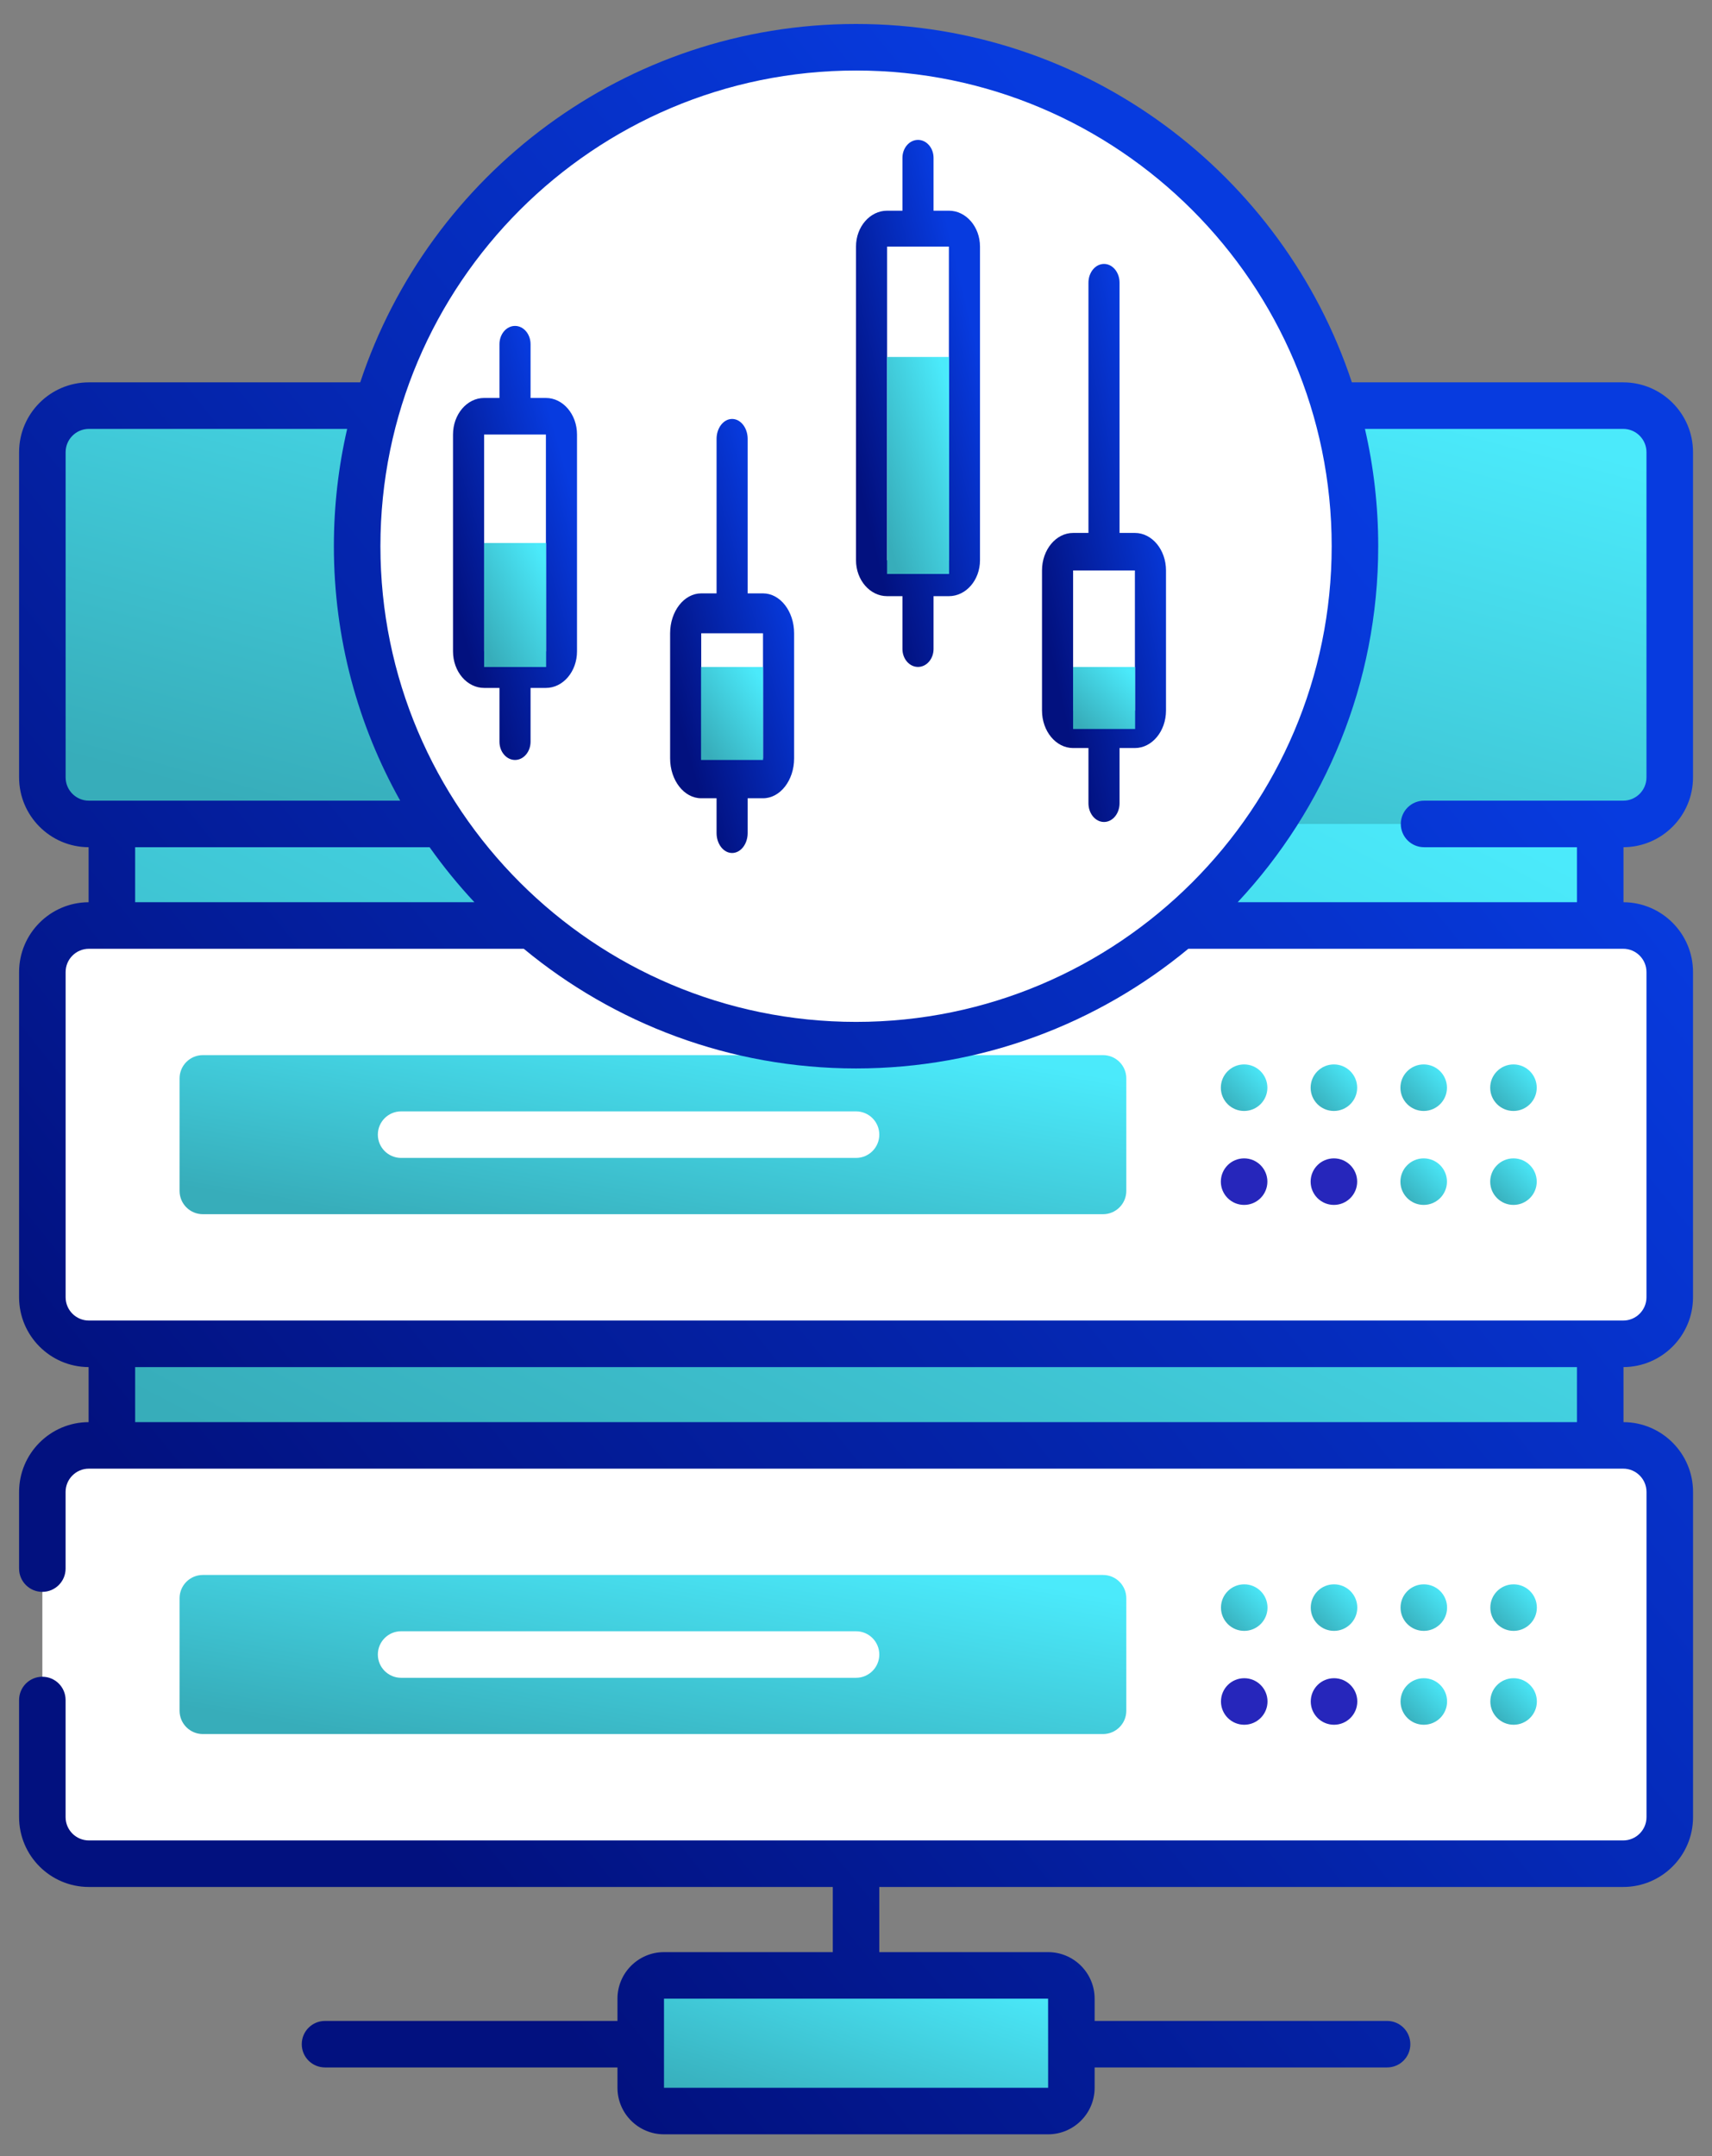 <svg width="54" height="68" viewBox="0 0 54 68" fill="none" xmlns="http://www.w3.org/2000/svg">
<rect x="0" y="0" width="54" height="68" fill="#808080" stroke="none"/>
<path d="M3.531 24.078H50.477V47.77H3.531V24.078Z" fill="url(#paint0_linear_7376_47603)"/>
<path d="M52.667 14.261V24.518C52.667 25.329 52.01 25.986 51.2 25.986H2.804C1.994 25.986 1.336 25.329 1.336 24.518V14.261C1.336 13.451 1.994 12.793 2.804 12.793H51.2C52.01 12.793 52.667 13.451 52.667 14.261Z" fill="url(#paint1_linear_7376_47603)"/>
<path d="M52.667 30.657V40.915C52.667 41.725 52.01 42.383 51.2 42.383H2.804C1.994 42.383 1.336 41.725 1.336 40.915V30.657C1.336 29.847 1.994 29.189 2.804 29.189H51.2C52.01 29.189 52.667 29.847 52.667 30.657Z" fill="white"/>
<path d="M34.792 38.294H6.398C5.993 38.294 5.664 37.965 5.664 37.56V34.011C5.664 33.606 5.993 33.277 6.398 33.277H34.792C35.197 33.277 35.526 33.606 35.526 34.011V37.56C35.526 37.965 35.197 38.294 34.792 38.294Z" fill="url(#paint2_linear_7376_47603)"/>
<path d="M51.2 58.777H2.804C1.993 58.777 1.336 58.12 1.336 57.309V47.052C1.336 46.241 1.993 45.584 2.804 45.584H51.2C52.011 45.584 52.668 46.241 52.668 47.052V57.309C52.668 58.12 52.011 58.777 51.2 58.777Z" fill="white"/>
<path d="M27.002 32.962C35.693 32.962 42.739 25.916 42.739 17.225C42.739 8.534 35.693 1.488 27.002 1.488C18.311 1.488 11.266 8.534 11.266 17.225C11.266 25.916 18.311 32.962 27.002 32.962Z" fill="white"/>
<path d="M32.428 23.983C32.064 23.759 31.589 23.854 31.34 24.201C30.491 25.389 28.635 27.726 28.126 26.237C27.361 23.998 33.553 13.055 28.175 11.296C24.705 10.161 22.232 13.454 21.311 14.96C21.077 15.343 21.196 15.842 21.578 16.077C21.942 16.302 22.417 16.207 22.666 15.859C23.515 14.672 25.371 12.334 25.88 13.824C26.645 16.062 20.453 27.006 25.831 28.765C29.301 29.9 31.774 26.606 32.695 25.101C32.929 24.718 32.81 24.219 32.428 23.983Z" fill="white"/>
<path d="M27.005 9.804C28.206 9.804 29.181 8.83 29.181 7.628C29.181 6.426 28.206 5.451 27.005 5.451C25.802 5.451 24.828 6.426 24.828 7.628C24.828 8.83 25.802 9.804 27.005 9.804Z" fill="white"/>
<path d="M34.792 54.689H6.398C5.993 54.689 5.664 54.36 5.664 53.955V50.406C5.664 50.001 5.993 49.672 6.398 49.672H34.792C35.197 49.672 35.526 50.001 35.526 50.406V53.955C35.526 54.36 35.197 54.689 34.792 54.689Z" fill="url(#paint3_linear_7376_47603)"/>
<path d="M39.246 51.435C39.651 51.435 39.98 51.106 39.98 50.701C39.98 50.295 39.651 49.967 39.246 49.967C38.84 49.967 38.512 50.295 38.512 50.701C38.512 51.106 38.84 51.435 39.246 51.435Z" fill="url(#paint4_linear_7376_47603)"/>
<path d="M39.246 54.396C39.651 54.396 39.98 54.067 39.98 53.662C39.98 53.256 39.651 52.928 39.246 52.928C38.84 52.928 38.512 53.256 38.512 53.662C38.512 54.067 38.84 54.396 39.246 54.396Z" fill="#2626BB"/>
<path d="M42.078 51.435C42.483 51.435 42.812 51.106 42.812 50.701C42.812 50.295 42.483 49.967 42.078 49.967C41.672 49.967 41.344 50.295 41.344 50.701C41.344 51.106 41.672 51.435 42.078 51.435Z" fill="url(#paint5_linear_7376_47603)"/>
<path d="M42.078 54.396C42.483 54.396 42.812 54.067 42.812 53.662C42.812 53.256 42.483 52.928 42.078 52.928C41.672 52.928 41.344 53.256 41.344 53.662C41.344 54.067 41.672 54.396 42.078 54.396Z" fill="#2626BB"/>
<path d="M44.91 51.435C45.315 51.435 45.644 51.106 45.644 50.701C45.644 50.295 45.315 49.967 44.91 49.967C44.504 49.967 44.176 50.295 44.176 50.701C44.176 51.106 44.504 51.435 44.91 51.435Z" fill="url(#paint6_linear_7376_47603)"/>
<path d="M44.91 54.396C45.315 54.396 45.644 54.067 45.644 53.662C45.644 53.256 45.315 52.928 44.91 52.928C44.504 52.928 44.176 53.256 44.176 53.662C44.176 54.067 44.504 54.396 44.91 54.396Z" fill="url(#paint7_linear_7376_47603)"/>
<path d="M47.742 51.435C48.147 51.435 48.476 51.106 48.476 50.701C48.476 50.295 48.147 49.967 47.742 49.967C47.336 49.967 47.008 50.295 47.008 50.701C47.008 51.106 47.336 51.435 47.742 51.435Z" fill="url(#paint8_linear_7376_47603)"/>
<path d="M47.742 54.396C48.147 54.396 48.476 54.067 48.476 53.662C48.476 53.256 48.147 52.928 47.742 52.928C47.336 52.928 47.008 53.256 47.008 53.662C47.008 54.067 47.336 54.396 47.742 54.396Z" fill="url(#paint9_linear_7376_47603)"/>
<path d="M27.001 52.915H12.652C12.247 52.915 11.918 52.587 11.918 52.181C11.918 51.776 12.247 51.447 12.652 51.447H27.001C27.406 51.447 27.735 51.776 27.735 52.181C27.735 52.587 27.406 52.915 27.001 52.915Z" fill="white"/>
<path d="M39.242 35.038C39.647 35.038 39.976 34.71 39.976 34.304C39.976 33.899 39.647 33.57 39.242 33.57C38.836 33.57 38.508 33.899 38.508 34.304C38.508 34.71 38.836 35.038 39.242 35.038Z" fill="url(#paint10_linear_7376_47603)"/>
<path d="M39.242 38.001C39.647 38.001 39.976 37.672 39.976 37.267C39.976 36.862 39.647 36.533 39.242 36.533C38.836 36.533 38.508 36.862 38.508 37.267C38.508 37.672 38.836 38.001 39.242 38.001Z" fill="#2626BB"/>
<path d="M42.074 35.038C42.479 35.038 42.808 34.71 42.808 34.304C42.808 33.899 42.479 33.57 42.074 33.57C41.668 33.57 41.34 33.899 41.34 34.304C41.34 34.71 41.668 35.038 42.074 35.038Z" fill="url(#paint11_linear_7376_47603)"/>
<path d="M42.074 38.001C42.479 38.001 42.808 37.672 42.808 37.267C42.808 36.862 42.479 36.533 42.074 36.533C41.668 36.533 41.34 36.862 41.34 37.267C41.34 37.672 41.668 38.001 42.074 38.001Z" fill="#2626BB"/>
<path d="M44.906 35.038C45.311 35.038 45.64 34.71 45.64 34.304C45.64 33.899 45.311 33.57 44.906 33.57C44.501 33.57 44.172 33.899 44.172 34.304C44.172 34.71 44.501 35.038 44.906 35.038Z" fill="url(#paint12_linear_7376_47603)"/>
<path d="M44.906 38.001C45.311 38.001 45.64 37.672 45.64 37.267C45.64 36.862 45.311 36.533 44.906 36.533C44.501 36.533 44.172 36.862 44.172 37.267C44.172 37.672 44.501 38.001 44.906 38.001Z" fill="url(#paint13_linear_7376_47603)"/>
<path d="M47.738 35.038C48.143 35.038 48.472 34.71 48.472 34.304C48.472 33.899 48.143 33.57 47.738 33.57C47.333 33.57 47.004 33.899 47.004 34.304C47.004 34.71 47.333 35.038 47.738 35.038Z" fill="url(#paint14_linear_7376_47603)"/>
<path d="M47.738 38.001C48.143 38.001 48.472 37.672 48.472 37.267C48.472 36.862 48.143 36.533 47.738 36.533C47.333 36.533 47.004 36.862 47.004 37.267C47.004 37.672 47.333 38.001 47.738 38.001Z" fill="url(#paint15_linear_7376_47603)"/>
<path d="M27.001 36.519H12.652C12.247 36.519 11.918 36.19 11.918 35.785C11.918 35.379 12.247 35.051 12.652 35.051H27.001C27.406 35.051 27.735 35.379 27.735 35.785C27.735 36.19 27.406 36.519 27.001 36.519Z" fill="white"/>
<path d="M33.06 66.58H20.945C20.54 66.58 20.211 66.252 20.211 65.847V63.037C20.211 62.631 20.54 62.303 20.945 62.303H33.06C33.465 62.303 33.794 62.631 33.794 63.037V65.847C33.794 66.252 33.466 66.58 33.06 66.58Z" fill="url(#paint16_linear_7376_47603)"/>
<path d="M51.208 44.852V43.116C52.418 43.111 53.401 42.125 53.401 40.914V30.657C53.401 29.446 52.418 28.46 51.208 28.455V26.72C52.418 26.715 53.401 25.729 53.401 24.518V14.261C53.401 13.046 52.413 12.059 51.199 12.059H42.641C40.468 5.501 34.279 0.756 27.002 0.756C19.724 0.756 13.535 5.501 11.362 12.059H2.804C1.59 12.059 0.602 13.046 0.602 14.261V24.518C0.602 25.729 1.585 26.715 2.795 26.72V28.455C1.585 28.46 0.602 29.446 0.602 30.657V40.914C0.602 42.125 1.585 43.111 2.795 43.116V44.852C1.585 44.856 0.602 45.842 0.602 47.053V49.471C0.602 49.876 0.93 50.205 1.335 50.205C1.741 50.205 2.069 49.876 2.069 49.471V47.053C2.069 46.648 2.399 46.319 2.803 46.319H51.2C51.604 46.319 51.934 46.648 51.934 47.053V57.31C51.934 57.715 51.604 58.044 51.2 58.044H2.803C2.399 58.044 2.069 57.715 2.069 57.31V53.616C2.069 53.21 1.741 52.882 1.335 52.882C0.93 52.882 0.602 53.21 0.602 53.616V57.31C0.602 58.525 1.589 59.512 2.803 59.512H26.268V61.567H20.944C20.134 61.567 19.476 62.226 19.476 63.035V63.737H10.252C9.846 63.737 9.518 64.065 9.518 64.471C9.518 64.876 9.846 65.204 10.252 65.204H19.476V65.845C19.476 66.654 20.134 67.313 20.944 67.313H33.059C33.869 67.313 34.527 66.654 34.527 65.845V65.204H43.752C44.157 65.204 44.485 64.876 44.485 64.471C44.485 64.065 44.157 63.737 43.752 63.737H34.527V63.035C34.527 62.226 33.869 61.567 33.059 61.567H27.735V59.512H51.2C52.414 59.512 53.402 58.525 53.402 57.31V47.053C53.402 45.842 52.419 44.856 51.208 44.852ZM49.74 43.116V44.851H4.263V43.116H49.74ZM51.2 13.527C51.604 13.527 51.933 13.856 51.933 14.261V24.518C51.933 24.923 51.604 25.252 51.2 25.252H44.918C44.513 25.252 44.184 25.581 44.184 25.986C44.184 26.391 44.513 26.72 44.918 26.72H49.74V28.455H39.039C41.788 25.511 43.472 21.562 43.472 17.226C43.472 15.955 43.327 14.716 43.053 13.527H51.2ZM27.002 2.224C35.274 2.224 42.004 8.954 42.004 17.226C42.004 25.499 35.274 32.229 27.002 32.229C18.729 32.229 11.999 25.499 11.999 17.226C11.999 8.954 18.729 2.224 27.002 2.224ZM13.55 26.72C13.982 27.33 14.455 27.91 14.964 28.455H4.263V26.72H13.55ZM2.07 24.518V14.261C2.07 13.856 2.399 13.527 2.804 13.527H10.95C10.676 14.716 10.531 15.955 10.531 17.226C10.531 20.138 11.292 22.876 12.623 25.252H2.804C2.399 25.252 2.07 24.923 2.07 24.518ZM2.07 40.914V30.657C2.07 30.252 2.399 29.923 2.804 29.923H16.521C19.371 32.279 23.024 33.697 27.002 33.697C30.979 33.697 34.633 32.279 37.482 29.923H51.199C51.604 29.923 51.933 30.252 51.933 30.657V40.914C51.933 41.319 51.604 41.648 51.199 41.648H2.804C2.399 41.648 2.07 41.319 2.07 40.914ZM33.06 64.465C33.06 64.467 33.059 64.469 33.059 64.471C33.059 64.472 33.06 64.474 33.06 64.476L33.06 65.845H20.944V63.035H33.059L33.06 64.465Z" fill="url(#paint17_linear_7376_47603)"/>
<path d="M16.245 23.968C16.515 23.968 16.735 23.71 16.735 23.392V21.696H17.219C17.76 21.696 18.2 21.179 18.2 20.544V13.704C18.2 13.068 17.76 12.551 17.219 12.551H16.735V10.856C16.735 10.537 16.515 10.279 16.245 10.279C15.974 10.279 15.754 10.537 15.754 10.856V12.551H15.27C14.729 12.551 14.289 13.068 14.289 13.704V20.544C14.289 21.179 14.729 21.696 15.27 21.696H15.754V23.392C15.754 23.71 15.974 23.968 16.245 23.968ZM15.27 13.704H17.219L17.22 20.544H15.27V13.704Z" fill="url(#paint18_linear_7376_47603)"/>
<path d="M22.118 25.176H22.602V26.273C22.602 26.62 22.822 26.902 23.092 26.902C23.363 26.902 23.583 26.62 23.583 26.273V25.176H24.067C24.608 25.176 25.048 24.611 25.048 23.918V19.973C25.048 19.279 24.608 18.714 24.067 18.714H23.583V13.842C23.583 13.495 23.363 13.213 23.092 13.213C22.822 13.213 22.602 13.495 22.602 13.842V18.714H22.118C21.577 18.714 21.137 19.279 21.137 19.973V23.918C21.137 24.612 21.577 25.176 22.118 25.176ZM22.118 19.973H24.067L24.067 23.918H22.118V19.973Z" fill="url(#paint19_linear_7376_47603)"/>
<path d="M34.823 8.324C34.552 8.324 34.332 8.589 34.332 8.916V16.808H33.848C33.307 16.808 32.867 17.339 32.867 17.991V22.409C32.867 23.061 33.307 23.592 33.848 23.592H34.332V25.333C34.332 25.659 34.552 25.924 34.823 25.924C35.094 25.924 35.313 25.659 35.313 25.333V23.592H35.797C36.338 23.592 36.778 23.061 36.778 22.409V17.991C36.778 17.339 36.338 16.808 35.797 16.808H35.313V8.916C35.313 8.589 35.094 8.324 34.823 8.324ZM35.798 22.409H33.848V17.991H35.797L35.798 22.409Z" fill="url(#paint20_linear_7376_47603)"/>
<path d="M28.956 4.412C28.685 4.412 28.465 4.666 28.465 4.978V6.645H27.981C27.44 6.645 27 7.153 27 7.777V17.669C27 18.294 27.44 18.802 27.981 18.802H28.465V20.468C28.465 20.781 28.685 21.034 28.956 21.034C29.226 21.034 29.446 20.781 29.446 20.468V18.802H29.93C30.471 18.802 30.911 18.294 30.911 17.669V7.777C30.911 7.153 30.471 6.645 29.93 6.645H29.446V4.978C29.446 4.666 29.226 4.412 28.956 4.412ZM29.931 17.669H27.981V7.777H29.93L29.931 17.669Z" fill="url(#paint21_linear_7376_47603)"/>
<rect x="33.848" y="21.035" width="1.956" height="1.956" fill="url(#paint22_linear_7376_47603)"/>
<rect x="22.113" y="21.035" width="1.956" height="2.933" fill="url(#paint23_linear_7376_47603)"/>
<rect x="15.27" y="17.125" width="1.956" height="3.911" fill="url(#paint24_linear_7376_47603)"/>
<rect x="27.98" y="11.258" width="1.956" height="6.844" fill="url(#paint25_linear_7376_47603)"/>
<defs>
<linearGradient id="paint0_linear_7376_47603" x1="27.582" y1="56.101" x2="44.029" y2="24.488" gradientUnits="userSpaceOnUse">
<stop stop-color="#37ADBA"/>
<stop offset="1" stop-color="#4BEAFB"/>
</linearGradient>
<linearGradient id="paint1_linear_7376_47603" x1="27.633" y1="30.626" x2="33.172" y2="9.723" gradientUnits="userSpaceOnUse">
<stop stop-color="#37ADBA"/>
<stop offset="1" stop-color="#4BEAFB"/>
</linearGradient>
<linearGradient id="paint2_linear_7376_47603" x1="20.962" y1="40.058" x2="22.393" y2="31.8" gradientUnits="userSpaceOnUse">
<stop stop-color="#37ADBA"/>
<stop offset="1" stop-color="#4BEAFB"/>
</linearGradient>
<linearGradient id="paint3_linear_7376_47603" x1="20.962" y1="56.453" x2="22.393" y2="48.194" gradientUnits="userSpaceOnUse">
<stop stop-color="#37ADBA"/>
<stop offset="1" stop-color="#4BEAFB"/>
</linearGradient>
<linearGradient id="paint4_linear_7376_47603" x1="39.264" y1="51.951" x2="40.508" y2="50.744" gradientUnits="userSpaceOnUse">
<stop stop-color="#37ADBA"/>
<stop offset="1" stop-color="#4BEAFB"/>
</linearGradient>
<linearGradient id="paint5_linear_7376_47603" x1="42.096" y1="51.951" x2="43.34" y2="50.744" gradientUnits="userSpaceOnUse">
<stop stop-color="#37ADBA"/>
<stop offset="1" stop-color="#4BEAFB"/>
</linearGradient>
<linearGradient id="paint6_linear_7376_47603" x1="44.928" y1="51.951" x2="46.172" y2="50.744" gradientUnits="userSpaceOnUse">
<stop stop-color="#37ADBA"/>
<stop offset="1" stop-color="#4BEAFB"/>
</linearGradient>
<linearGradient id="paint7_linear_7376_47603" x1="44.928" y1="54.912" x2="46.172" y2="53.705" gradientUnits="userSpaceOnUse">
<stop stop-color="#37ADBA"/>
<stop offset="1" stop-color="#4BEAFB"/>
</linearGradient>
<linearGradient id="paint8_linear_7376_47603" x1="47.76" y1="51.951" x2="49.004" y2="50.744" gradientUnits="userSpaceOnUse">
<stop stop-color="#37ADBA"/>
<stop offset="1" stop-color="#4BEAFB"/>
</linearGradient>
<linearGradient id="paint9_linear_7376_47603" x1="47.76" y1="54.912" x2="49.004" y2="53.705" gradientUnits="userSpaceOnUse">
<stop stop-color="#37ADBA"/>
<stop offset="1" stop-color="#4BEAFB"/>
</linearGradient>
<linearGradient id="paint10_linear_7376_47603" x1="39.26" y1="35.554" x2="40.504" y2="34.348" gradientUnits="userSpaceOnUse">
<stop stop-color="#37ADBA"/>
<stop offset="1" stop-color="#4BEAFB"/>
</linearGradient>
<linearGradient id="paint11_linear_7376_47603" x1="42.092" y1="35.554" x2="43.336" y2="34.348" gradientUnits="userSpaceOnUse">
<stop stop-color="#37ADBA"/>
<stop offset="1" stop-color="#4BEAFB"/>
</linearGradient>
<linearGradient id="paint12_linear_7376_47603" x1="44.924" y1="35.554" x2="46.168" y2="34.348" gradientUnits="userSpaceOnUse">
<stop stop-color="#37ADBA"/>
<stop offset="1" stop-color="#4BEAFB"/>
</linearGradient>
<linearGradient id="paint13_linear_7376_47603" x1="44.924" y1="38.517" x2="46.168" y2="37.311" gradientUnits="userSpaceOnUse">
<stop stop-color="#37ADBA"/>
<stop offset="1" stop-color="#4BEAFB"/>
</linearGradient>
<linearGradient id="paint14_linear_7376_47603" x1="47.756" y1="35.554" x2="49" y2="34.348" gradientUnits="userSpaceOnUse">
<stop stop-color="#37ADBA"/>
<stop offset="1" stop-color="#4BEAFB"/>
</linearGradient>
<linearGradient id="paint15_linear_7376_47603" x1="47.756" y1="38.517" x2="49" y2="37.311" gradientUnits="userSpaceOnUse">
<stop stop-color="#37ADBA"/>
<stop offset="1" stop-color="#4BEAFB"/>
</linearGradient>
<linearGradient id="paint16_linear_7376_47603" x1="27.17" y1="68.085" x2="29.3" y2="61.523" gradientUnits="userSpaceOnUse">
<stop stop-color="#37ADBA"/>
<stop offset="1" stop-color="#4BEAFB"/>
</linearGradient>
<linearGradient id="paint17_linear_7376_47603" x1="27.135" y1="-4.263" x2="-11.924" y2="27.161" gradientUnits="userSpaceOnUse">
<stop stop-color="#073BDF"/>
<stop offset="1" stop-color="#02117F"/>
</linearGradient>
<linearGradient id="paint18_linear_7376_47603" x1="16.255" y1="9.247" x2="11.858" y2="10.521" gradientUnits="userSpaceOnUse">
<stop stop-color="#073BDF"/>
<stop offset="1" stop-color="#02117F"/>
</linearGradient>
<linearGradient id="paint19_linear_7376_47603" x1="23.102" y1="12.181" x2="18.705" y2="13.455" gradientUnits="userSpaceOnUse">
<stop stop-color="#073BDF"/>
<stop offset="1" stop-color="#02117F"/>
</linearGradient>
<linearGradient id="paint20_linear_7376_47603" x1="34.833" y1="6.997" x2="30.297" y2="8.019" gradientUnits="userSpaceOnUse">
<stop stop-color="#073BDF"/>
<stop offset="1" stop-color="#02117F"/>
</linearGradient>
<linearGradient id="paint21_linear_7376_47603" x1="28.965" y1="3.159" x2="24.456" y2="4.235" gradientUnits="userSpaceOnUse">
<stop stop-color="#073BDF"/>
<stop offset="1" stop-color="#02117F"/>
</linearGradient>
<linearGradient id="paint22_linear_7376_47603" x1="34.849" y1="23.678" x2="36.507" y2="22.071" gradientUnits="userSpaceOnUse">
<stop stop-color="#37ADBA"/>
<stop offset="1" stop-color="#4BEAFB"/>
</linearGradient>
<linearGradient id="paint23_linear_7376_47603" x1="23.115" y1="25" x2="25.383" y2="23.533" gradientUnits="userSpaceOnUse">
<stop stop-color="#37ADBA"/>
<stop offset="1" stop-color="#4BEAFB"/>
</linearGradient>
<linearGradient id="paint24_linear_7376_47603" x1="16.271" y1="22.412" x2="18.875" y2="21.149" gradientUnits="userSpaceOnUse">
<stop stop-color="#37ADBA"/>
<stop offset="1" stop-color="#4BEAFB"/>
</linearGradient>
<linearGradient id="paint25_linear_7376_47603" x1="28.982" y1="20.509" x2="31.969" y2="19.681" gradientUnits="userSpaceOnUse">
<stop stop-color="#37ADBA"/>
<stop offset="1" stop-color="#4BEAFB"/>
</linearGradient>
</defs>
</svg>
